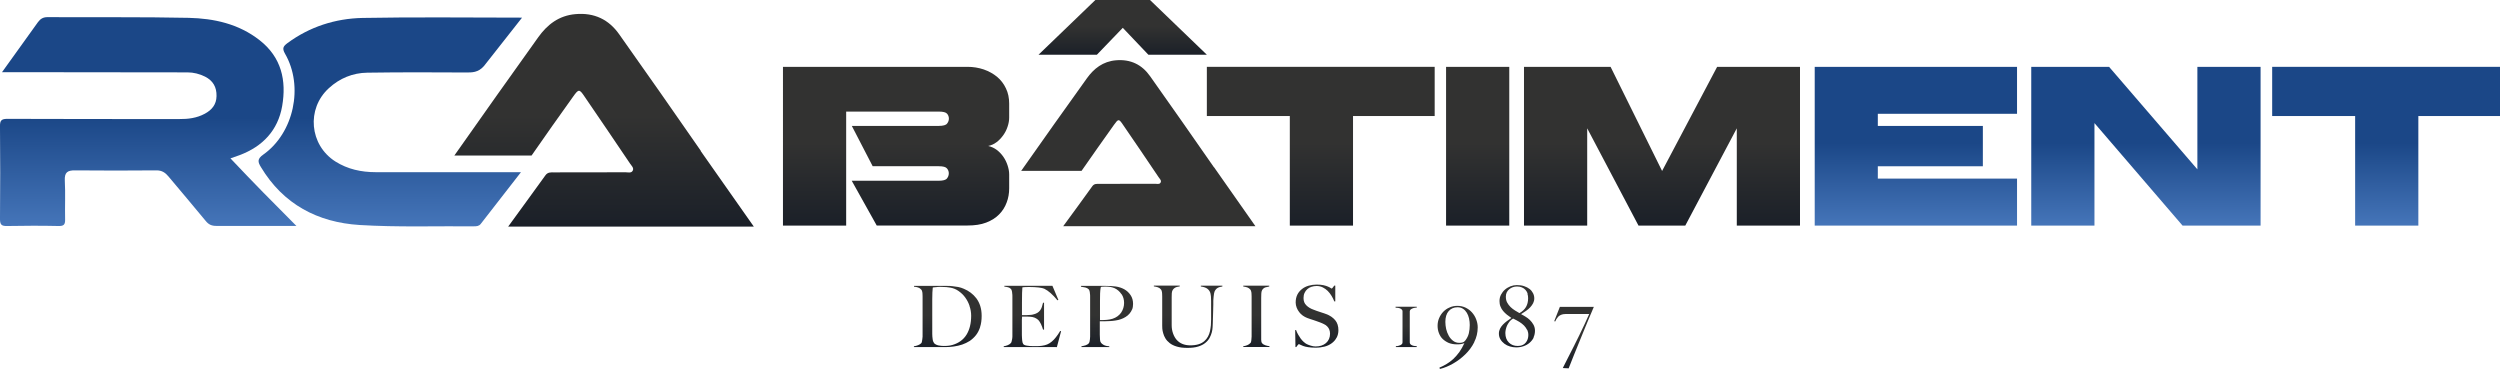 <svg xmlns="http://www.w3.org/2000/svg" xmlns:xlink="http://www.w3.org/1999/xlink" id="Calque_1" data-name="Calque 1" viewBox="0 0 248 36.6"><defs><style>      .cls-1 {        fill: url(#Dégradé_sans_nom_22-10);      }      .cls-1, .cls-2, .cls-3, .cls-4, .cls-5, .cls-6, .cls-7, .cls-8, .cls-9, .cls-10, .cls-11, .cls-12, .cls-13, .cls-14, .cls-15, .cls-16, .cls-17, .cls-18, .cls-19, .cls-20, .cls-21, .cls-22 {        stroke-width: 0px;      }      .cls-2 {        fill: url(#Dégradé_sans_nom_22-11);      }      .cls-3 {        fill: url(#Dégradé_sans_nom_22-12);      }      .cls-4 {        fill: url(#Dégradé_sans_nom_22-13);      }      .cls-5 {        fill: url(#Dégradé_sans_nom_22-14);      }      .cls-6 {        fill: url(#Dégradé_sans_nom_22-15);      }      .cls-7 {        fill: url(#Dégradé_sans_nom_22-16);      }      .cls-8 {        fill: url(#Dégradé_sans_nom_22-17);      }      .cls-9 {        fill: url(#Dégradé_sans_nom_22-3);      }      .cls-10 {        fill: url(#Dégradé_sans_nom_22-4);      }      .cls-11 {        fill: url(#Dégradé_sans_nom_22-5);      }      .cls-12 {        fill: url(#Dégradé_sans_nom_22-6);      }      .cls-13 {        fill: url(#Dégradé_sans_nom_22-7);      }      .cls-14 {        fill: url(#Dégradé_sans_nom_22-8);      }      .cls-15 {        fill: url(#Dégradé_sans_nom_22-9);      }      .cls-16 {        fill: url(#Dégradé_sans_nom_22-2);      }      .cls-17 {        fill: url(#Dégradé_sans_nom_11-3);      }      .cls-18 {        fill: url(#Dégradé_sans_nom_11-2);      }      .cls-19 {        fill: url(#Dégradé_sans_nom_11-4);      }      .cls-20 {        fill: url(#Dégradé_sans_nom_11-5);      }      .cls-21 {        fill: url(#Dégradé_sans_nom_11);      }      .cls-22 {        fill: url(#Dégradé_sans_nom_22);      }    </style><linearGradient id="D&#xE9;grad&#xE9;_sans_nom_11" data-name="D&#xE9;grad&#xE9; sans nom 11" x1="23.07" y1="1133.59" x2="23.07" y2="1154.31" gradientTransform="translate(-8.36 1156.02) scale(1 -1)" gradientUnits="userSpaceOnUse"><stop offset="0" stop-color="#4575b9"></stop><stop offset=".52" stop-color="#1b4787"></stop></linearGradient><linearGradient id="D&#xE9;grad&#xE9;_sans_nom_22" data-name="D&#xE9;grad&#xE9; sans nom 22" x1="68.29" y1="1133.57" x2="68.29" y2="1154.65" gradientTransform="translate(-8.36 1156.02) scale(1 -1)" gradientUnits="userSpaceOnUse"><stop offset="0" stop-color="#1b2028"></stop><stop offset=".52" stop-color="#323231"></stop></linearGradient><linearGradient id="D&#xE9;grad&#xE9;_sans_nom_11-2" data-name="D&#xE9;grad&#xE9; sans nom 11" x1="47.09" y1="1133.56" x2="47.09" y2="1154.3" xlink:href="#D&#xE9;grad&#xE9;_sans_nom_11"></linearGradient><linearGradient id="D&#xE9;grad&#xE9;_sans_nom_22-2" data-name="D&#xE9;grad&#xE9; sans nom 22" x1="97.25" y1="1133.64" x2="97.25" y2="1149.39" xlink:href="#D&#xE9;grad&#xE9;_sans_nom_22"></linearGradient><linearGradient id="D&#xE9;grad&#xE9;_sans_nom_22-3" data-name="D&#xE9;grad&#xE9; sans nom 22" x1="119.74" y1="1150.59" x2="119.74" y2="1156.02" xlink:href="#D&#xE9;grad&#xE9;_sans_nom_22"></linearGradient><linearGradient id="D&#xE9;grad&#xE9;_sans_nom_22-4" data-name="D&#xE9;grad&#xE9; sans nom 22" x1="139.39" y1="1133.64" x2="139.39" y2="1149.39" xlink:href="#D&#xE9;grad&#xE9;_sans_nom_22"></linearGradient><linearGradient id="D&#xE9;grad&#xE9;_sans_nom_22-5" data-name="D&#xE9;grad&#xE9; sans nom 22" x1="154.95" y1="1133.64" x2="154.95" y2="1149.39" xlink:href="#D&#xE9;grad&#xE9;_sans_nom_22"></linearGradient><linearGradient id="D&#xE9;grad&#xE9;_sans_nom_22-6" data-name="D&#xE9;grad&#xE9; sans nom 22" x1="173.24" y1="1133.64" x2="173.24" y2="1149.39" xlink:href="#D&#xE9;grad&#xE9;_sans_nom_22"></linearGradient><linearGradient id="D&#xE9;grad&#xE9;_sans_nom_11-3" data-name="D&#xE9;grad&#xE9; sans nom 11" x1="198.41" y1="1133.64" x2="198.41" y2="1149.39" xlink:href="#D&#xE9;grad&#xE9;_sans_nom_11"></linearGradient><linearGradient id="D&#xE9;grad&#xE9;_sans_nom_11-4" data-name="D&#xE9;grad&#xE9; sans nom 11" x1="221.24" y1="1133.64" x2="221.24" y2="1149.39" xlink:href="#D&#xE9;grad&#xE9;_sans_nom_11"></linearGradient><linearGradient id="D&#xE9;grad&#xE9;_sans_nom_11-5" data-name="D&#xE9;grad&#xE9; sans nom 11" x1="245.07" y1="1133.64" x2="245.07" y2="1149.39" xlink:href="#D&#xE9;grad&#xE9;_sans_nom_11"></linearGradient><linearGradient id="D&#xE9;grad&#xE9;_sans_nom_22-7" data-name="D&#xE9;grad&#xE9; sans nom 22" x1="121.28" y1="1258.71" x2="121.28" y2="1150.05" xlink:href="#D&#xE9;grad&#xE9;_sans_nom_22"></linearGradient><linearGradient id="D&#xE9;grad&#xE9;_sans_nom_22-8" data-name="D&#xE9;grad&#xE9; sans nom 22" x1="102.39" y1="1121.59" x2="102.39" y2="1127.7" xlink:href="#D&#xE9;grad&#xE9;_sans_nom_22"></linearGradient><linearGradient id="D&#xE9;grad&#xE9;_sans_nom_22-9" data-name="D&#xE9;grad&#xE9; sans nom 22" x1="110.8" y1="1121.59" x2="110.8" y2="1127.69" xlink:href="#D&#xE9;grad&#xE9;_sans_nom_22"></linearGradient><linearGradient id="D&#xE9;grad&#xE9;_sans_nom_22-10" data-name="D&#xE9;grad&#xE9; sans nom 22" x1="118.2" y1="1121.59" x2="118.2" y2="1127.71" xlink:href="#D&#xE9;grad&#xE9;_sans_nom_22"></linearGradient><linearGradient id="D&#xE9;grad&#xE9;_sans_nom_22-11" data-name="D&#xE9;grad&#xE9; sans nom 22" x1="126.23" y1="1121.51" x2="126.23" y2="1127.69" xlink:href="#D&#xE9;grad&#xE9;_sans_nom_22"></linearGradient><linearGradient id="D&#xE9;grad&#xE9;_sans_nom_22-12" data-name="D&#xE9;grad&#xE9; sans nom 22" x1="133" y1="1121.59" x2="133" y2="1127.69" xlink:href="#D&#xE9;grad&#xE9;_sans_nom_22"></linearGradient><linearGradient id="D&#xE9;grad&#xE9;_sans_nom_22-13" data-name="D&#xE9;grad&#xE9; sans nom 22" x1="138.98" y1="1121.53" x2="138.98" y2="1127.79" xlink:href="#D&#xE9;grad&#xE9;_sans_nom_22"></linearGradient><linearGradient id="D&#xE9;grad&#xE9;_sans_nom_22-14" data-name="D&#xE9;grad&#xE9; sans nom 22" x1="147.85" y1="1121.59" x2="147.85" y2="1125.6" xlink:href="#D&#xE9;grad&#xE9;_sans_nom_22"></linearGradient><linearGradient id="D&#xE9;grad&#xE9;_sans_nom_22-15" data-name="D&#xE9;grad&#xE9; sans nom 22" x1="152.98" y1="1119.41" x2="152.98" y2="1125.69" xlink:href="#D&#xE9;grad&#xE9;_sans_nom_22"></linearGradient><linearGradient id="D&#xE9;grad&#xE9;_sans_nom_22-16" data-name="D&#xE9;grad&#xE9; sans nom 22" x1="158.86" y1="1121.56" x2="158.86" y2="1127.75" xlink:href="#D&#xE9;grad&#xE9;_sans_nom_22"></linearGradient><linearGradient id="D&#xE9;grad&#xE9;_sans_nom_22-17" data-name="D&#xE9;grad&#xE9; sans nom 22" x1="164.51" y1="1119.49" x2="164.51" y2="1125.6" xlink:href="#D&#xE9;grad&#xE9;_sans_nom_22"></linearGradient></defs><g><path class="cls-21" d="M29.42,22.43c-2.41-2.41-4.29-4.32-6.56-6.72.37-.13.64-.22.91-.32,2.29-.86,3.8-2.46,4.22-4.86.44-2.54-.06-4.85-2.26-6.56-2.07-1.61-4.5-2.14-7.01-2.2-4.66-.1-9.33-.04-14-.07-.44,0-.7.16-.95.49L.2,7.16h1.27c5.71,0,11.42.01,17.13.02.61,0,1.19.15,1.74.42.79.4,1.16,1.04,1.14,1.93-.01.84-.47,1.38-1.16,1.75-.79.43-1.65.54-2.55.53-5.68,0-11.36,0-17.04-.02-.58,0-.74.16-.73.73.03,3.07.03,6.15,0,9.22,0,.57.18.69.7.68,1.7-.03,3.4-.04,5.1,0,.52.01.67-.13.66-.64-.03-1.29.04-2.58-.03-3.87-.04-.82.27-1.02,1.03-1.01,2.69.03,5.38.02,8.07,0,.53,0,.86.22,1.18.6,1.23,1.48,2.48,2.93,3.7,4.42.29.36.59.49,1.05.49h7.96Z"></path><path class="cls-22" d="M69.52,14.96c-2.68-3.88-5.37-7.7-8.09-11.55-1.03-1.47-2.47-2.17-4.33-2.01-1.66.14-2.81,1.04-3.71,2.3-2.78,3.87-5.57,7.83-8.32,11.73h7.66c1.35-1.96,2.74-3.9,4.12-5.84.55-.77.62-.78,1.13-.02,1.52,2.21,3.02,4.44,4.53,6.67.14.21.42.44.24.72-.15.23-.46.13-.69.13-2.36.01-4.72.01-7.08.01-.33,0-.64-.04-.88.3-1.16,1.62-2.44,3.35-3.69,5.08h24.37l-5.27-7.5"></path><path class="cls-18" d="M51.79,1.75c-5.1,0-10.74-.07-15.84.03-2.69.06-5.23.87-7.44,2.5-.41.31-.54.51-.24,1.04,1.88,3.24.88,7.88-2.16,10.02-.59.42-.55.71-.23,1.23,2.22,3.7,5.64,5.49,9.79,5.75,3.77.23,7.57.1,11.35.13.25,0,.49-.01.67-.24,1.28-1.66,2.57-3.31,3.99-5.13h-1.24c-4.39,0-8.78,0-13.17,0-1.43,0-2.78-.29-4-1.06-2.57-1.63-2.9-5.23-.64-7.28,1.07-.98,2.37-1.51,3.8-1.53,3.4-.05,6.39-.04,9.79-.02.6,0,1.21.02,1.79-.64l3.77-4.79h0Z"></path></g><path class="cls-16" d="M86.57,16.49l-2.07-4h8.63c.43,0,.71-.08.82-.23.12-.15.18-.32.18-.49,0-.19-.06-.35-.18-.49-.12-.14-.39-.21-.82-.21h-9.19v11.31h-6.27V6.63h18.31c.57,0,1.1.09,1.61.26.51.18.94.42,1.32.73.37.31.67.7.88,1.15.22.45.32.96.32,1.51v1.38c0,.29-.05.59-.16.91-.1.31-.25.6-.44.86-.19.26-.4.49-.66.68-.25.19-.53.31-.82.37.31.07.59.2.85.39.25.19.47.42.65.68.18.26.32.55.42.85.1.31.16.6.16.9v1.38c0,.5-.08.97-.25,1.41-.16.44-.41.84-.75,1.18-.33.34-.76.61-1.28.81-.52.2-1.14.29-1.85.29h-9.01l-2.48-4.44h8.63c.43,0,.71-.08.82-.23.12-.15.18-.32.18-.51,0-.18-.06-.34-.18-.48-.12-.15-.39-.22-.82-.22h-6.56,0Z"></path><path class="cls-9" d="M103.02,5.43l5.64-5.43h5.42l5.64,5.43h-5.8l-2.54-2.67-2.57,2.67h-5.8,0Z"></path><path class="cls-10" d="M142.32,6.63v4.88h-8.1v10.87h-6.27v-10.87h-8.23v-4.88h22.59Z"></path><path class="cls-11" d="M149.72,6.63v15.75h-6.27V6.63h6.27Z"></path><path class="cls-12" d="M178.56,6.63v15.75h-6.27v-9.65l-5.11,9.65h-4.64l-5.09-9.65v9.65h-6.27V6.63h8.59l5.11,10.33,5.46-10.33h8.21Z"></path><path class="cls-17" d="M200.09,6.63v4.66h-13.81v1.2h10.42v4h-10.42v1.23h13.81v4.66h-20.07V6.63h20.07Z"></path><path class="cls-19" d="M224.25,6.63v15.75h-7.74l-8.74-10.17v10.17h-6.27V6.63h7.72l8.76,10.17V6.63h6.27Z"></path><path class="cls-20" d="M248,6.63v4.88h-8.1v10.87h-6.27v-10.87h-8.23v-4.88h22.59Z"></path><path class="cls-13" d="M120.42,16.59c-2.1-3.03-4.2-6.02-6.33-9.03-.81-1.15-1.93-1.7-3.38-1.58-1.3.11-2.2.82-2.9,1.8-2.18,3.03-4.36,6.12-6.51,9.17h5.99c1.06-1.53,2.14-3.05,3.22-4.57.43-.6.48-.61.88-.02,1.19,1.73,2.37,3.47,3.54,5.21.11.17.33.34.19.56-.11.18-.36.1-.54.1-1.85,0-3.69,0-5.53.01-.26,0-.5-.03-.69.23-.9,1.27-1.91,2.62-2.89,3.97h19.07l-4.12-5.87"></path><path class="cls-14" d="M97.24,32.41c-.1.32-.24.6-.42.83-.18.23-.39.42-.62.58-.24.15-.49.27-.75.36-.26.09-.54.15-.82.19-.28.04-.56.06-.82.06h-3.15v-.08c.14-.02.28-.05.42-.11.14-.06.24-.12.31-.2.03-.03.05-.08.06-.14.01-.07.03-.14.04-.23.01-.08.02-.18.03-.27,0-.1,0-.19,0-.28,0-.08,0-.19,0-.32,0-.14,0-.28,0-.44,0-.16,0-.33,0-.5v-2.45c0-.1,0-.2-.01-.28,0-.09-.02-.17-.04-.24-.02-.07-.04-.13-.08-.16-.09-.1-.19-.17-.31-.21-.12-.04-.26-.07-.41-.08v-.08c.24,0,.59,0,1.05,0,.46,0,1.01,0,1.65,0h.55c.19,0,.38,0,.57.03.19.02.38.05.57.08.19.04.38.1.56.18.24.1.47.23.68.39.21.16.4.35.56.56.16.22.29.47.38.75.09.29.14.61.14.98,0,.42-.05.8-.16,1.12h0ZM96.18,30.35c-.1-.31-.25-.59-.43-.84-.18-.25-.4-.46-.66-.64-.25-.18-.53-.29-.83-.34-.12-.02-.24-.04-.38-.05-.14-.01-.31-.02-.51-.02-.07,0-.14,0-.22,0-.08,0-.16,0-.24.02-.08,0-.15.02-.22.02-.07,0-.12.01-.16.03-.03.28-.05.66-.05,1.14,0,.49,0,1.06,0,1.74v.99c0,.29,0,.53,0,.72,0,.08,0,.17.01.26,0,.09.02.18.03.27.01.09.03.17.06.24.03.07.06.12.09.16.11.11.26.18.44.22.18.03.34.05.5.05.14,0,.29,0,.44-.02.15-.01.29-.04.43-.08.62-.18,1.09-.52,1.4-1.02.31-.51.46-1.13.46-1.87,0-.33-.05-.65-.16-.96h0Z"></path><path class="cls-15" d="M104.86,34.43h-5.29v-.08c.14-.02.28-.06.4-.11.12-.05.23-.12.31-.21.03-.03.05-.08.07-.15.02-.06.03-.14.05-.22.01-.08.03-.17.03-.27,0-.09,0-.18,0-.27,0-.08,0-.19,0-.32,0-.14,0-.28,0-.44,0-.16,0-.33,0-.5v-2.14c0-.1,0-.21,0-.31,0-.11,0-.21-.02-.31,0-.1-.02-.18-.04-.26-.02-.08-.05-.13-.08-.17-.09-.09-.18-.15-.28-.17-.1-.03-.22-.05-.38-.07v-.08h4.77l.59,1.4-.09.04c-.47-.57-.9-.95-1.31-1.15-.1-.05-.28-.08-.54-.12-.26-.03-.59-.05-.97-.05-.12,0-.25,0-.38.01-.13,0-.22.02-.28.03-.01.09-.02.28-.03.56,0,.28-.01.61-.01.98v.54c0,.15,0,.27,0,.36,0,.09,0,.16,0,.22v.09h.17c.09,0,.18,0,.3,0,.11,0,.22-.01.34-.02.11,0,.21-.02.28-.04.17-.04.32-.09.43-.16.11-.07.21-.15.28-.25.07-.1.13-.21.17-.33.04-.13.08-.27.12-.43h.1v2.67h-.1c-.05-.18-.12-.37-.21-.56-.1-.19-.19-.34-.3-.43-.09-.08-.2-.14-.33-.2-.13-.05-.28-.08-.45-.09-.09,0-.16,0-.22-.01-.06,0-.11,0-.17,0h-.4c-.01.08-.02.2-.02.35v1.02c0,.09,0,.18,0,.26,0,.08,0,.15,0,.21,0,.18.02.35.03.51.01.16.05.28.1.36.05.08.17.14.37.17.19.03.41.05.64.05.1,0,.22,0,.38,0s.31-.02.48-.04c.18-.02.35-.07.51-.13.15-.06.31-.16.45-.28.15-.12.28-.26.42-.44.14-.17.28-.38.42-.62l.09.03-.43,1.62h0Z"></path><path class="cls-1" d="M112.32,30.66c-.07.17-.16.32-.27.45-.11.13-.24.24-.39.33-.15.09-.3.17-.46.22-.16.06-.33.1-.52.13-.18.03-.37.05-.56.06-.19.01-.37.02-.55.02h-.47v.8c0,.1,0,.18,0,.27,0,.08,0,.17,0,.27,0,.18.01.34.02.47,0,.13.04.24.1.32.05.07.14.15.27.22.13.07.32.12.55.13v.08h-2.76v-.08c.14-.02.28-.06.42-.1.13-.05.24-.11.31-.2.03-.03.05-.08.07-.15.02-.07.03-.14.04-.23,0-.08.02-.18.02-.27,0-.1,0-.19,0-.28,0-.08,0-.19,0-.32,0-.14,0-.28,0-.44,0-.16,0-.33,0-.5v-2.14c0-.1,0-.2,0-.31,0-.1,0-.2-.02-.3,0-.09-.02-.18-.04-.25-.02-.08-.05-.13-.08-.16-.09-.09-.2-.15-.33-.18-.14-.03-.28-.06-.44-.08v-.08h.21c.11,0,.24,0,.38,0,.15,0,.31,0,.48,0s.34,0,.51,0c.17,0,.33,0,.48,0h.39c.38,0,.72.02,1.01.06.29.04.57.13.83.27.25.14.46.33.63.58s.25.54.25.88c0,.21-.03.4-.1.57h0ZM111.24,29.17c-.17-.25-.39-.45-.67-.58-.14-.06-.29-.1-.44-.13-.16-.02-.32-.03-.48-.03-.12,0-.21,0-.28.01-.07,0-.12.02-.16.02,0,.03-.01.06-.02.09,0,.03-.02.06-.02.1,0,.04-.01.09-.02.17,0,.07-.01.17-.02.3,0,.2-.01.44-.01.72,0,.28,0,.56,0,.83v1.08c.24,0,.46,0,.67-.02s.4-.05.58-.11c.37-.12.65-.33.85-.61.19-.29.29-.61.29-.96,0-.33-.08-.62-.25-.87h0Z"></path><path class="cls-2" d="M120.77,28.57c-.12.08-.22.2-.29.36-.02.04-.03.1-.05.2-.01.09-.03.2-.04.31-.01.12-.02.24-.03.38,0,.13,0,.26,0,.39,0,.24-.01.51-.02.81,0,.3-.02.64-.03,1.02,0,.11-.01.24-.02.41,0,.16-.04.34-.08.52-.05.18-.12.37-.22.55-.1.18-.24.35-.43.5-.18.15-.42.27-.71.36-.29.09-.64.13-1.06.13s-.76-.04-1.05-.13c-.28-.08-.52-.2-.7-.34-.18-.14-.33-.3-.43-.47-.1-.17-.18-.34-.22-.51-.05-.17-.08-.32-.09-.46,0-.14-.01-.24-.01-.31,0-.16,0-.36,0-.62,0-.25,0-.54,0-.85v-1.43c0-.1,0-.2-.01-.28,0-.09-.02-.17-.04-.24-.02-.07-.04-.13-.08-.16-.08-.1-.18-.17-.3-.21-.12-.04-.25-.07-.4-.09v-.08h2.57v.08c-.08.01-.17.03-.26.05-.09.02-.18.06-.25.11-.07.05-.14.11-.19.2-.05.08-.08.19-.09.32,0,.15-.01.28-.01.39,0,.11,0,.22,0,.33v1.69c0,.13,0,.26,0,.38,0,.12,0,.25,0,.39,0,.3.05.57.14.82.09.25.21.46.36.63.16.17.34.31.57.4.22.09.48.14.77.14.33,0,.61-.04.83-.11.23-.07.42-.18.57-.31.15-.13.27-.28.36-.45.09-.17.16-.35.2-.54.04-.19.07-.39.09-.59.01-.2.02-.4.02-.59v-1.44c0-.11,0-.23,0-.35,0-.12,0-.23-.01-.34,0-.11-.01-.21-.03-.3-.01-.09-.03-.17-.05-.22-.06-.16-.16-.29-.3-.39-.14-.1-.35-.17-.63-.21v-.08h2.14v.08c-.21.03-.38.08-.5.16h0Z"></path><path class="cls-3" d="M123.33,34.43v-.08c.14-.02.28-.06.4-.11.12-.05.23-.12.32-.22.03-.03.05-.08.06-.14.01-.06.03-.14.03-.22,0-.08.01-.17.02-.27,0-.09,0-.18,0-.27,0-.08,0-.19,0-.32s0-.28,0-.44c0-.16,0-.33,0-.5v-2.45c0-.1,0-.2-.01-.28,0-.09-.02-.17-.04-.24-.02-.07-.04-.13-.08-.17-.08-.1-.18-.16-.3-.21-.12-.04-.25-.07-.4-.09v-.08h2.58v.08c-.12.02-.25.05-.39.09-.14.05-.24.14-.32.27-.05.1-.08.22-.08.36,0,.15,0,.29-.01.42,0,.14,0,.28,0,.42,0,.14,0,.28,0,.42v2.84c0,.16,0,.32,0,.47,0,.15.03.26.08.32.07.1.18.17.33.22.15.05.29.08.41.09v.08h-2.62,0Z"></path><path class="cls-4" d="M132.59,33.49c-.11.22-.27.4-.47.55-.2.15-.44.27-.71.34-.28.07-.58.11-.91.11-.28,0-.52-.02-.73-.05-.2-.03-.37-.07-.5-.12-.13-.05-.23-.09-.3-.13-.07-.04-.11-.06-.12-.06s-.05.03-.11.1c-.06.07-.11.13-.15.2h-.08l-.03-1.69h.09c.05.15.12.3.2.44.08.14.17.28.26.41.1.13.2.24.3.33.11.1.21.17.31.22.1.05.23.1.39.15.16.05.32.08.47.08.43,0,.77-.11,1.04-.34.26-.23.4-.54.4-.93,0-.16-.03-.3-.08-.42-.05-.12-.12-.22-.21-.31-.09-.09-.19-.16-.32-.22-.12-.06-.25-.12-.39-.17-.14-.05-.26-.09-.36-.13-.1-.03-.2-.07-.29-.1-.09-.03-.18-.06-.28-.09-.1-.03-.21-.07-.34-.12-.15-.06-.29-.13-.43-.23-.14-.1-.26-.21-.36-.35-.1-.13-.19-.28-.25-.44-.06-.16-.1-.33-.1-.51,0-.31.06-.57.17-.79.11-.22.27-.4.46-.55.19-.15.41-.26.66-.33.25-.07.51-.11.79-.11.26,0,.48.02.67.06.18.04.34.09.45.14.12.05.21.1.27.14.06.04.09.06.1.06.02,0,.05-.03.11-.1.05-.07.1-.14.15-.2h.1v1.57h-.1c-.07-.19-.16-.37-.27-.55-.11-.18-.24-.35-.38-.49-.14-.14-.31-.26-.49-.35-.18-.09-.39-.14-.61-.14-.18,0-.35.03-.51.08-.16.05-.3.13-.41.23-.12.1-.21.23-.28.38-.07.15-.1.32-.1.51,0,.3.09.54.28.72.18.18.42.33.71.43.12.05.22.08.32.12.1.03.2.07.3.1.1.03.2.06.3.1.1.03.21.07.32.11.39.14.69.35.91.61s.32.6.32,1c0,.27-.06.51-.17.73h0Z"></path><path class="cls-5" d="M138.47,34.43v-.09c.08,0,.16,0,.24-.03.08-.02.15-.04.21-.07.06-.03.11-.07.15-.11.04-.05.06-.1.06-.17v-3.08c0-.07-.02-.12-.07-.17s-.1-.08-.16-.11c-.07-.03-.14-.05-.22-.06-.08-.01-.16-.02-.24-.02v-.09h2.1v.09c-.07,0-.15,0-.23.02-.08.01-.15.04-.22.07-.07.03-.12.07-.17.11-.04.05-.07.1-.07.17v3.08c0,.07.02.13.07.18.05.05.1.08.17.11.07.03.14.05.23.06.08.01.15.02.22.02v.09h-2.07Z"></path><path class="cls-6" d="M146.25,33.94c-.23.46-.53.86-.9,1.22-.37.36-.77.66-1.21.91-.44.25-.88.43-1.3.53l-.05-.13c.24-.1.48-.22.71-.36.23-.14.46-.31.67-.5.21-.2.41-.43.6-.69.18-.26.35-.56.5-.88-.13.05-.25.08-.37.1-.12.02-.24.02-.38.02-.3,0-.57-.05-.8-.14-.23-.1-.43-.23-.6-.39s-.29-.36-.38-.59c-.09-.23-.13-.47-.13-.73s.05-.52.15-.75c.1-.24.24-.45.41-.63.18-.18.38-.33.63-.43.24-.11.5-.16.78-.16s.55.06.79.17c.25.12.46.27.64.47.18.2.32.42.42.68.1.26.16.53.16.81,0,.53-.12,1.02-.35,1.47h0ZM145.73,31.59c-.05-.21-.12-.4-.22-.56-.1-.16-.22-.3-.38-.4-.15-.1-.33-.15-.54-.15-.37,0-.66.13-.88.38-.22.25-.33.61-.33,1.07,0,.23.03.47.08.71.06.24.14.46.26.67.11.2.26.37.43.5.17.13.38.2.61.2.12,0,.23-.01.33-.04.1-.03.18-.08.25-.17.18-.23.31-.48.37-.74.06-.26.09-.53.09-.82,0-.21-.02-.43-.07-.64h0Z"></path><path class="cls-7" d="M152.15,33.47c-.1.21-.24.38-.41.53-.17.15-.37.26-.6.34-.23.08-.47.12-.74.12-.2,0-.4-.03-.61-.09-.21-.06-.39-.15-.55-.27-.16-.12-.3-.27-.4-.44-.1-.17-.15-.36-.15-.57,0-.18.04-.34.11-.48.07-.15.17-.28.29-.41.12-.13.26-.24.4-.35.15-.11.29-.21.44-.31-.15-.1-.3-.21-.44-.32-.14-.11-.27-.24-.38-.37-.11-.13-.2-.28-.26-.44-.07-.16-.1-.35-.1-.55,0-.23.05-.44.15-.63.1-.19.23-.36.39-.5s.35-.25.55-.33c.21-.08.42-.12.63-.12.27,0,.51.03.73.11.21.07.39.16.54.28.15.12.26.26.34.42.08.16.12.33.12.51,0,.17-.04.33-.11.47s-.17.28-.29.41c-.12.13-.26.25-.42.36-.16.11-.32.22-.49.32.12.07.26.15.42.24.16.09.31.21.45.34.14.14.26.29.36.47.1.18.15.38.15.6,0,.24-.05.47-.15.67h0ZM151.49,32.73c-.07-.15-.17-.29-.3-.43-.13-.13-.29-.26-.47-.37-.18-.11-.39-.22-.62-.33-.13.07-.25.17-.34.28-.09.12-.17.24-.24.37-.06.13-.11.27-.14.4-.03.14-.05.26-.05.38,0,.41.12.72.35.95.23.23.52.34.88.34.19,0,.35-.03.49-.1.14-.06.24-.15.32-.25.08-.1.14-.22.18-.34.04-.13.06-.26.06-.39,0-.2-.04-.37-.11-.53h0ZM151.55,29.14c-.05-.14-.12-.27-.22-.38-.1-.11-.21-.19-.36-.25-.14-.06-.3-.09-.48-.09-.15,0-.28.02-.42.07-.13.05-.25.11-.35.2-.1.08-.19.19-.25.31-.06.12-.09.27-.09.43,0,.22.04.42.13.58s.2.32.34.45c.14.13.29.25.44.34.16.1.31.18.44.26.29-.16.51-.37.65-.61.14-.24.21-.53.21-.87,0-.16-.02-.31-.07-.45h0Z"></path><path class="cls-8" d="M157.97,30.77c-.08.2-.19.45-.32.75-.13.31-.27.66-.44,1.06-.16.4-.33.81-.51,1.25s-.36.88-.55,1.35c-.18.46-.36.92-.54,1.36l-.58-.03c.03-.06.1-.19.2-.4.11-.21.24-.46.39-.77.15-.3.32-.64.51-1,.18-.36.37-.74.55-1.11.18-.38.36-.75.53-1.11.17-.36.31-.69.44-.97h-2.34c-.18,0-.34.03-.45.08-.12.05-.21.11-.29.19-.07.08-.13.16-.18.24-.04.08-.08.16-.11.23l-.1-.03.56-1.42h3.37s-.07.16-.15.35h0Z"></path></svg>